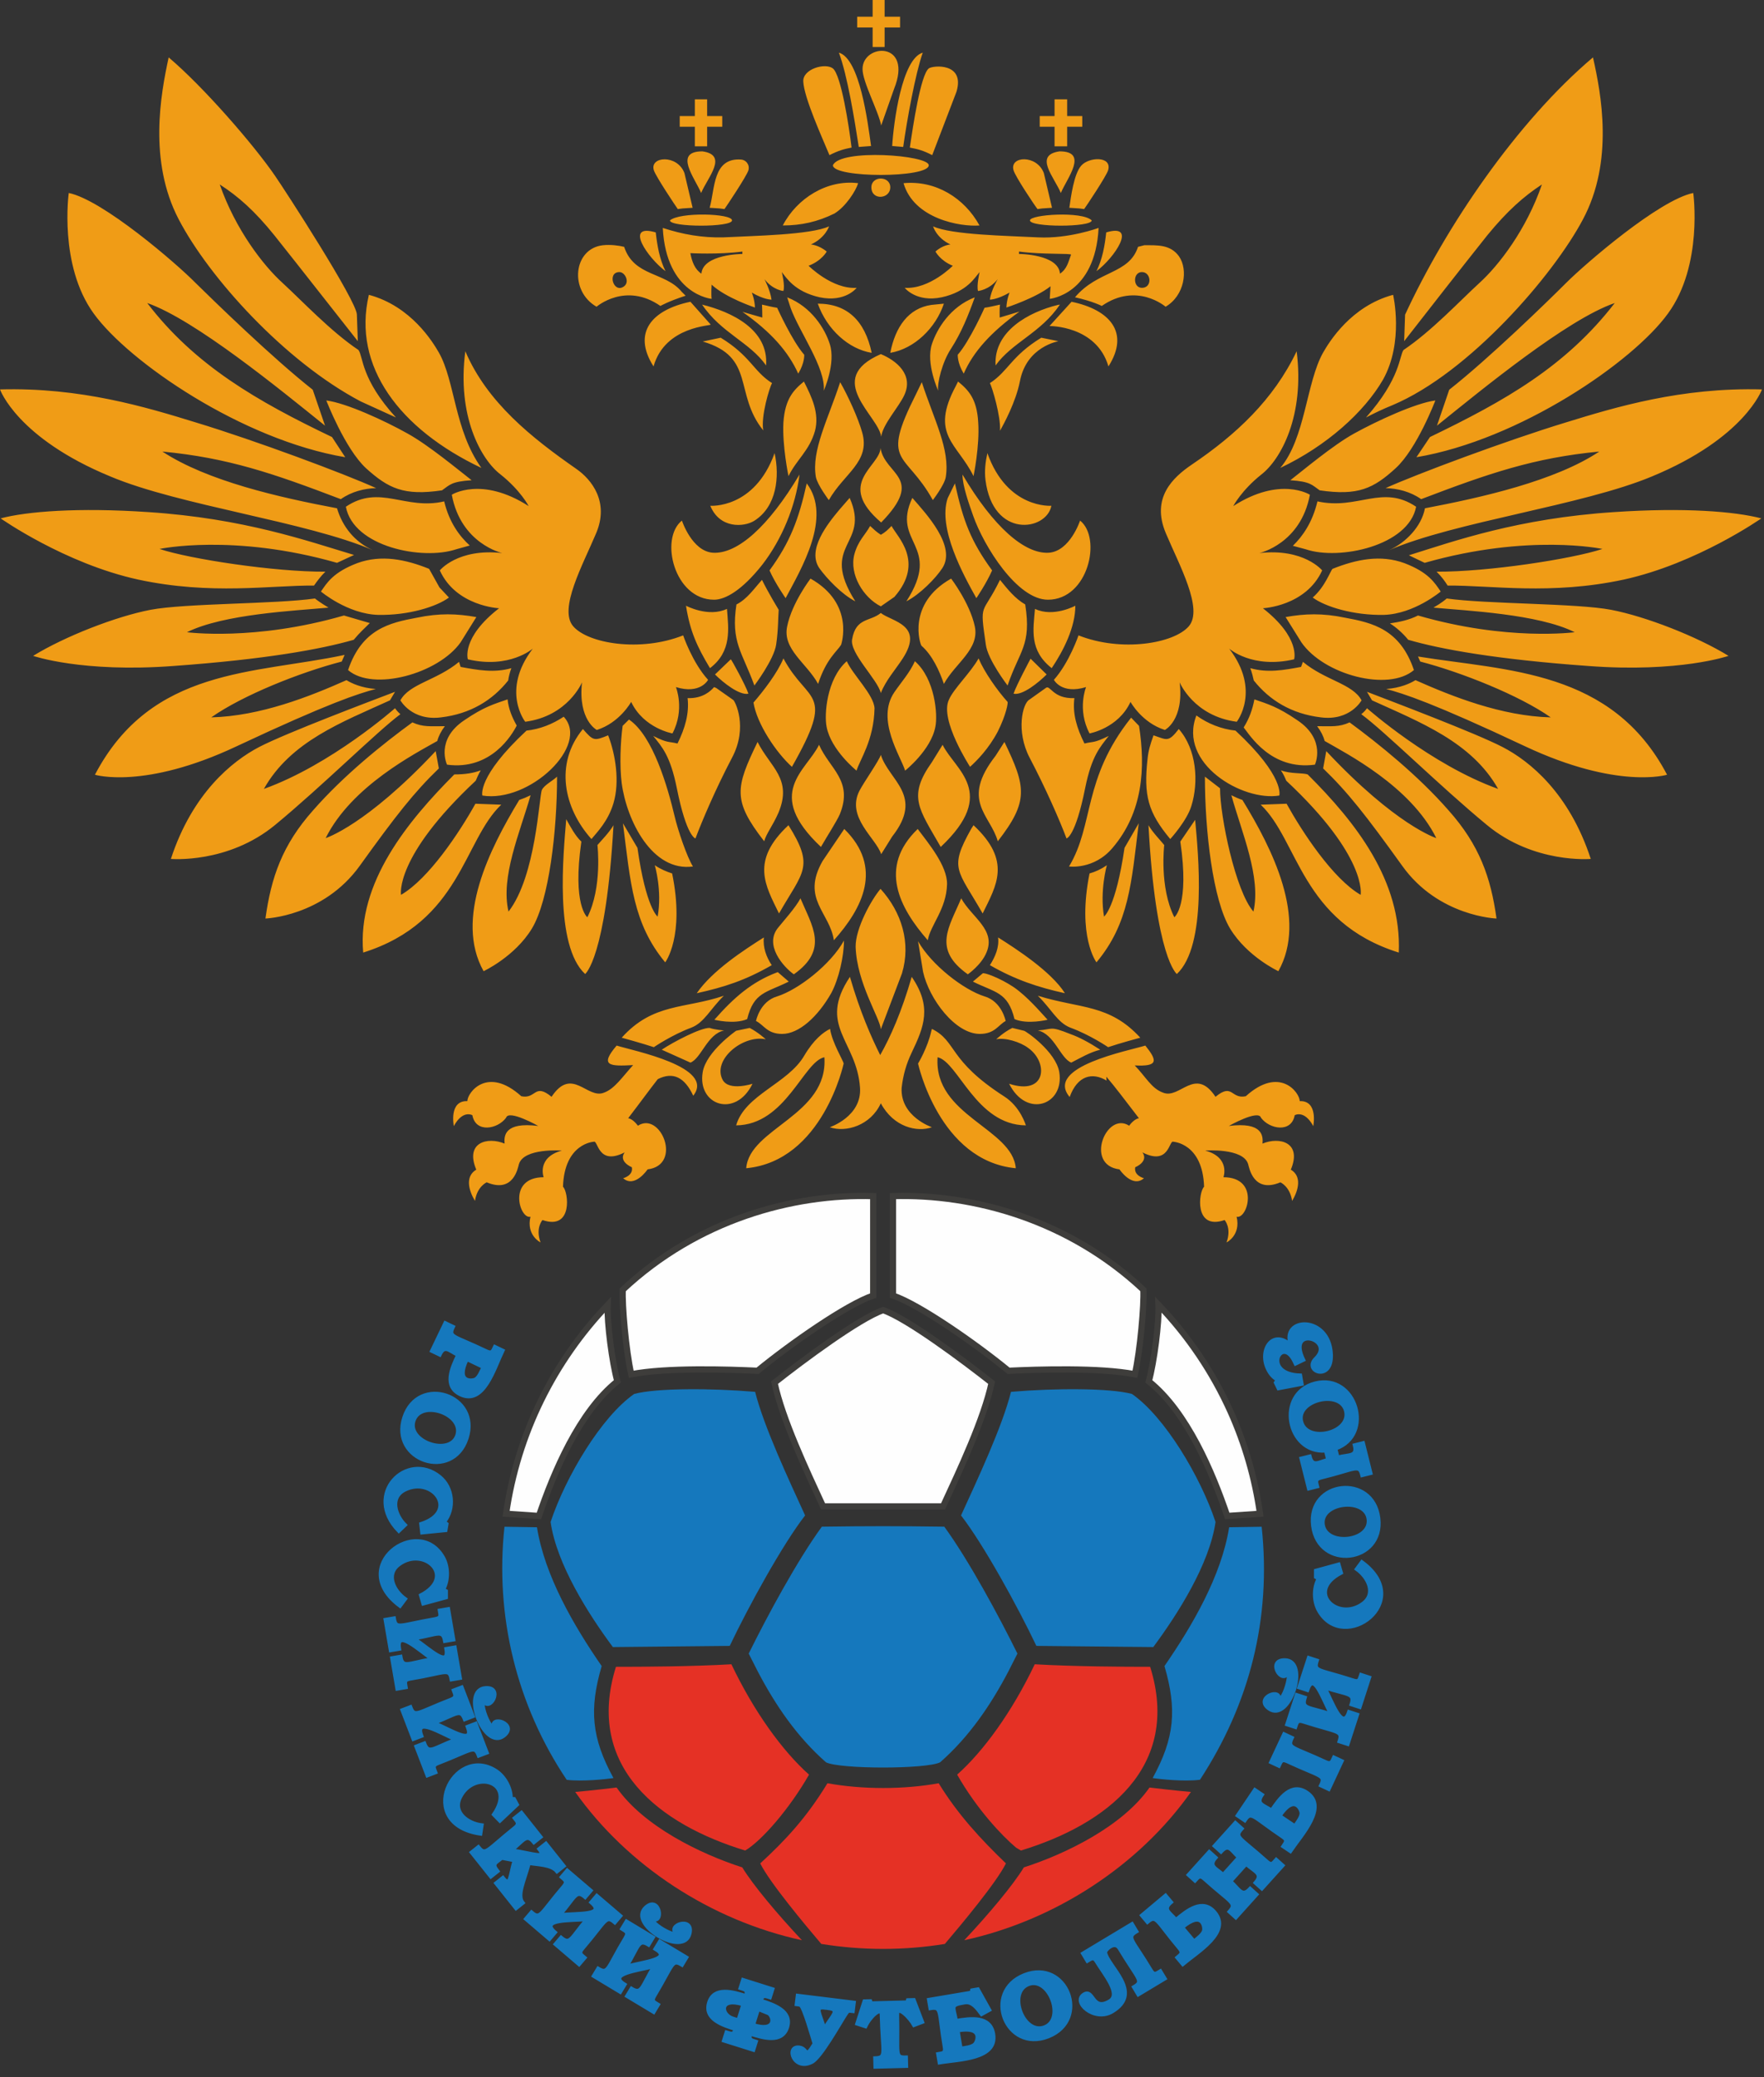 <?xml version="1.0" encoding="UTF-8"?> <svg xmlns="http://www.w3.org/2000/svg" width="141" height="166" viewBox="0 0 141 166" fill="none"><rect x="0" y="0" width="141" height="166" fill="#333333" stroke="none"/><path fill-rule="evenodd" clip-rule="evenodd" d="M64.353 121.108C62.556 123.421 59.837 128.365 58.329 131.533L48.987 131.626C47.003 128.957 44.49 124.981 44.01 121.63C45.22 117.999 48.071 113.22 50.694 111.398C52.452 110.922 56.858 110.933 60.358 111.23C61.062 114.029 63.068 118.291 64.353 121.108ZM70.59 121.966C72.117 121.967 73.6 121.98 75.479 122.005C77.452 124.717 79.829 129.124 81.325 132.149L80.604 133.569C79.183 136.28 77.458 138.807 75.144 140.838C74.02 141.393 67.147 141.392 66.026 140.838C63.712 138.807 61.985 136.28 60.566 133.569L59.845 132.149C61.34 129.123 63.718 124.717 65.693 122.005C67.571 121.98 69.069 121.967 70.59 121.966ZM40.324 122.011L42.921 122.052C43.541 125.945 45.882 129.944 48.093 133.145C47.083 136.604 47.28 138.894 49.037 142.097C48.495 142.178 46.552 142.393 45.298 142.237C41.285 136.258 39.552 129.129 40.324 122.011ZM95.917 142.23C94.666 142.399 92.686 142.179 92.133 142.097C93.891 138.894 94.088 136.604 93.078 133.145C95.289 129.943 97.632 125.945 98.248 122.052L100.848 122.011C101.636 129.374 99.87 136.182 95.917 142.23ZM76.817 121.108C78.103 118.291 80.109 114.03 80.811 111.23C84.316 110.933 88.719 110.922 90.476 111.398C93.1 113.22 95.951 118 97.161 121.63C96.681 124.981 94.166 128.957 92.183 131.626L82.84 131.533C81.333 128.368 78.612 123.418 76.817 121.108Z" fill="#1578BD"></path><path fill-rule="evenodd" clip-rule="evenodd" d="M70.591 104.7C72.514 105.364 76.971 108.69 79.265 110.496C78.644 113.404 76.736 117.453 75.379 120.388L65.79 120.388C64.436 117.453 62.528 113.404 61.909 110.496C64.199 108.689 68.67 105.365 70.591 104.7ZM98.367 112.826C99.51 115.377 100.313 118.112 100.716 120.972L98.097 121.15C96.912 117.663 94.881 112.829 91.827 110.39C92.249 108.842 92.658 105.71 92.6 104.271C94.974 106.752 96.93 109.63 98.367 112.826ZM91.393 103.074C91.462 104.22 91.138 107.978 90.713 109.826C87.927 109.277 82.889 109.438 80.615 109.548C78.017 107.411 73.471 104.235 71.375 103.537L71.375 95.589C77.829 95.39 85.433 97.495 91.393 103.074ZM49.779 103.074C49.71 104.22 50.033 107.978 50.457 109.826C53.243 109.277 58.283 109.438 60.555 109.548C63.156 107.411 67.699 104.235 69.797 103.537L69.798 95.589C63.337 95.39 55.744 97.495 49.779 103.074ZM48.572 104.285C48.518 105.731 48.924 108.849 49.347 110.39C46.291 112.829 44.259 117.664 43.075 121.151L40.453 120.973C41.371 114.544 44.297 108.763 48.572 104.285Z" fill="#FEFEFE" stroke="#3E3D3B" stroke-width="0.497"></path><path fill-rule="evenodd" clip-rule="evenodd" d="M101.585 140.832L102.638 138.576L103.278 138.875C102.872 139.732 103.26 139.553 105.968 140.809C106.397 141.008 106.454 140.804 106.622 140.437L107.263 140.735L106.212 142.989L105.571 142.69C105.981 141.84 105.606 142.032 102.897 140.77C102.459 140.565 102.405 140.743 102.227 141.131L101.585 140.832ZM105.173 126.033V125.514L107.005 125.013L107.203 125.694C104.324 127.194 106.937 129.614 108.928 128.159C110.035 127.35 109.332 126.023 108.435 125.393L108.856 124.826C113.168 127.981 107.422 132.196 105.421 128.735C104.988 127.986 104.974 126.897 105.392 126.156L105.173 126.033ZM105.745 121.812C105.971 123.605 109.602 123.208 109.38 121.404C109.162 119.636 105.54 120.05 105.745 121.812ZM104.941 121.925C104.498 118.312 109.741 117.702 110.188 121.318C110.633 124.926 105.391 125.553 104.941 121.925ZM104.021 113.607C104.457 115.363 108.013 114.522 107.575 112.758C107.145 111.028 103.588 111.889 104.021 113.607ZM106.751 115.773L106.923 116.46C107.866 116.225 108.512 116.417 108.273 115.488L108.959 115.316L109.562 117.733L108.878 117.904C108.643 116.964 108.373 117.413 105.622 118.086C105.132 118.206 105.187 118.365 105.297 118.797L104.612 118.968L104.007 116.551L104.693 116.379C104.913 117.263 105.391 116.843 106.149 116.653L105.97 115.938C102.872 116.197 101.949 111.339 105.137 110.542C108.418 109.722 109.864 114.705 106.751 115.773ZM95.44 155.138L94.509 154.03C96.138 152.657 96.287 154.029 96.232 154.272C96.159 154.596 95.71 154.912 95.44 155.138ZM94.541 156.981C95.759 155.959 98.43 154.403 97.103 152.823C96.138 151.674 94.891 152.668 93.995 153.417C93.488 152.812 92.921 152.598 93.62 152.013L93.166 151.473L91.261 153.071L91.715 153.613C92.445 152.993 92.394 153.477 94.263 155.7C94.575 156.071 94.408 156.17 94.088 156.441L94.541 156.981ZM103.498 145.928L102.296 145.12C103.494 143.345 104.007 144.639 104.021 144.878C104.04 145.21 103.695 145.636 103.498 145.928ZM103.143 147.948C104.033 146.627 106.169 144.399 104.456 143.244C103.216 142.407 102.288 143.703 101.636 144.672C100.979 144.229 100.378 144.184 100.887 143.427L100.303 143.031L98.912 145.094L99.498 145.49C100.019 144.697 100.102 145.159 102.522 146.792C102.923 147.063 102.791 147.205 102.556 147.554L103.143 147.948ZM60.212 161.82C61.969 162.376 61.891 161.268 61.455 160.914L60.606 160.568L60.212 161.82ZM60.823 159.881C61.846 160.201 63.339 160.707 62.933 162.008C62.515 163.345 60.969 162.849 59.985 162.542C59.838 163.008 60.039 163.03 60.436 163.155L60.224 163.829L57.85 163.082L58.063 162.408C58.475 162.536 58.643 162.62 58.78 162.162C57.79 161.849 56.251 161.37 56.668 160.032C57.075 158.731 58.605 159.181 59.62 159.501C59.765 159.044 59.577 159.015 59.174 158.886L59.386 158.214L61.757 158.962L61.545 159.634C61.143 159.507 60.961 159.423 60.823 159.881ZM59.008 161.441L59.403 160.189C57.453 159.585 57.627 161.003 58.568 161.301L59.008 161.441ZM102.871 137.812L103.641 135.442L104.312 135.66C104.017 136.574 104.544 136.385 106.379 136.983C105.648 135.602 105 133.573 104.503 135.074L103.834 134.854L104.606 132.479L105.275 132.697C104.976 133.611 105.37 133.371 108.151 134.276C108.626 134.431 108.644 134.268 108.788 133.837L109.457 134.055L108.688 136.432L108.016 136.213C108.315 135.295 107.759 135.476 105.89 134.869C106.516 136.053 107.31 138.372 107.823 136.801L108.495 137.019L107.727 139.388L107.053 139.171C107.348 138.279 106.957 138.489 104.198 137.601C103.715 137.445 103.683 137.605 103.542 138.031L102.871 137.812ZM102.997 134.07C103.009 133.942 102.997 133.802 102.96 133.649C102.515 134.749 101.19 132.653 102.694 132.664C104.718 132.677 103.082 137.725 101.431 136.554C100.207 135.685 102.508 134.756 102.225 135.914C102.641 135.559 102.939 134.605 102.997 134.07ZM94.991 149.833L96.659 147.983L97.182 148.453C96.575 149.132 97.188 149.292 97.77 149.814L99.015 148.434C98.396 147.877 98.23 147.298 97.597 147.993L97.072 147.522L98.744 145.665L99.269 146.137C98.636 146.842 99.032 146.763 101.252 148.751C101.621 149.081 101.709 148.949 102.01 148.608L102.537 149.08L100.864 150.936L100.34 150.466C100.978 149.74 100.31 149.602 99.606 148.967L98.362 150.348C99.075 150.99 99.277 151.641 99.927 150.925L100.45 151.396L98.783 153.249L98.259 152.776C98.895 152.067 98.424 152.101 96.289 150.18C95.912 149.841 95.817 149.973 95.517 150.306L94.991 149.833ZM86.55 156.114L90.487 153.748L90.851 154.354C90.019 154.851 90.494 154.941 92.001 157.46C92.245 157.868 92.406 157.727 92.751 157.517L93.116 158.122L90.983 159.404L90.62 158.798C91.444 158.31 91.006 158.261 89.477 155.712C89.09 155.067 88.323 155.855 88.35 156.023C88.535 157.154 91.432 159.236 88.904 160.757C87.466 161.621 85.657 159.966 86.654 159.372C87.43 158.91 87.294 160.765 88.699 159.918C89.629 159.357 88.258 157.772 87.628 156.729C87.411 156.37 87.217 156.536 86.913 156.719L86.55 156.114ZM82.197 158.581C80.515 159.241 81.813 162.66 83.504 161.995C85.163 161.342 83.848 157.93 82.197 158.581ZM81.887 157.83C85.271 156.494 87.18 161.417 83.788 162.754C80.403 164.089 78.494 159.168 81.887 157.83ZM76.799 163.703L76.558 162.275C78.62 161.921 78.118 163.146 77.92 163.358C77.695 163.6 77.146 163.645 76.799 163.703ZM74.24 159.806L74.357 160.503C75.302 160.348 75.01 160.702 75.499 163.594C75.58 164.07 75.387 164.073 74.973 164.142L75.091 164.839C76.67 164.572 79.744 164.583 79.404 162.548C79.158 161.07 77.575 161.294 76.424 161.489C76.228 160.33 75.901 160.244 77.111 160.038C77.703 159.937 78.103 160.492 78.459 160.974L79.092 160.626L78.168 158.967L77.689 159.049L77.655 159.229L74.24 159.806ZM69.087 159.926L69.57 159.914L69.626 160.083L72.504 160.007L72.561 159.834L73.048 159.821L73.727 161.593L73.054 161.849C72.736 161.262 71.708 160.201 71.727 160.998C71.802 164.223 71.491 164.434 72.429 164.409L72.447 165.115L69.961 165.179L69.942 164.475C70.906 164.437 70.539 164.137 70.461 160.991C70.446 160.35 69.557 161.152 69.181 161.95L68.505 161.73L69.087 159.926ZM63.752 159.477L66.017 159.755L65.931 160.457C65.08 160.347 65.553 160.9 65.893 162.121C66.542 161.022 67.163 160.61 66.219 160.492L66.304 159.791L68.262 160.032L68.176 160.733C67.815 160.692 67.795 160.67 67.606 160.961C67.106 161.726 65.614 164.423 64.897 164.793C63.438 165.548 62.773 163.476 63.885 163.615C64.618 163.707 64.292 164.628 65.099 163.322C64.961 162.908 64.252 160.356 63.973 160.235C63.932 160.217 63.83 160.2 63.666 160.179L63.752 159.477ZM101.337 109.408C101.549 109.844 101.765 110.05 102.107 110.29L101.964 110.494L102.191 110.962L104.058 110.608L103.937 109.909C100.828 109.827 102.425 106.676 103.451 108.777L103.553 108.989L104.19 108.681C102.831 105.893 106.754 107.023 105.167 108.566C104.116 109.587 106.502 110.498 106.397 108.224C106.252 105.06 102.331 105.226 103.168 107.495C101.727 106.159 100.599 107.904 101.337 109.408ZM38.628 109.256L37.323 108.63C36.399 110.55 37.764 110.353 37.987 110.239C38.282 110.088 38.476 109.575 38.628 109.256ZM40.189 107.928C39.49 109.386 38.66 112.332 36.798 111.442C35.448 110.797 36.097 109.338 36.603 108.287C35.895 107.946 35.54 107.446 35.151 108.272L34.513 107.966L35.589 105.724L36.224 106.028C35.816 106.888 36.226 106.705 38.881 107.979C39.316 108.188 39.373 107.999 39.554 107.623L40.189 107.928ZM36.535 114.71C37.095 112.992 33.633 111.811 33.071 113.54C32.521 115.233 35.973 116.393 36.535 114.71ZM37.309 114.949C36.182 118.41 31.17 116.737 32.302 113.275C33.435 109.814 38.446 111.48 37.309 114.949ZM50.074 153.54L52.207 154.824L51.844 155.429C51.021 154.936 51.082 155.496 50.091 157.146C51.538 156.762 53.747 156.561 52.373 155.749L52.739 155.143L54.88 156.43L54.516 157.035C53.7 156.544 53.846 156.946 52.329 159.482C52.074 159.908 52.224 159.964 52.614 160.199L52.251 160.805L50.109 159.518L50.473 158.912C51.299 159.413 51.252 158.822 52.26 157.146C50.978 157.486 48.525 157.741 49.943 158.594L49.578 159.199L47.444 157.914L47.807 157.31C48.635 157.811 48.513 157.304 49.979 154.882C50.242 154.448 50.09 154.379 49.709 154.145L50.074 153.54ZM53.691 154.505C53.811 154.545 53.951 154.566 54.109 154.566C53.164 153.876 55.48 153.074 55.129 154.527C54.652 156.502 50.108 153.755 51.622 152.419C52.755 151.42 53.124 153.898 52.068 153.339C52.316 153.823 53.185 154.333 53.691 154.505ZM45.337 149.47L47.232 151.087L46.774 151.625C46.044 151.002 46.014 151.564 44.762 153.029C46.264 152.888 48.457 153.059 47.243 152.027L47.702 151.489L49.603 153.112L49.144 153.649C48.41 153.02 48.48 153.487 46.583 155.702C46.263 156.075 46.398 156.164 46.746 156.455L46.287 156.993L44.389 155.371L44.847 154.833C45.583 155.457 45.617 154.889 46.9 153.385C45.604 153.507 43.11 153.358 44.376 154.431L43.918 154.969L42.024 153.35L42.483 152.812C43.197 153.442 43.173 152.943 45.026 150.776C45.354 150.392 45.219 150.297 44.879 150.006L45.337 149.47ZM41.68 144.857L43.228 146.805L42.675 147.243C42.075 146.491 41.852 147.104 40.903 147.859C42.627 148.123 43.75 148.59 43.086 147.76L43.638 147.32L45.076 149.126L44.523 149.565C44.068 149 42.955 149.022 42.284 148.897C41.892 150.36 41.309 151.457 41.8 152.073L41.246 152.513L39.643 150.497L40.197 150.056C40.805 150.834 40.729 149.99 41.117 148.681L40.115 148.486C39.58 148.913 39.308 148.94 39.786 149.543L39.234 149.981L37.685 148.034L38.238 147.595C38.819 148.322 38.832 147.922 41.15 146.06C41.515 145.766 41.385 145.621 41.126 145.297L41.68 144.857ZM41.094 143.759L41.339 144.219L39.956 145.521L39.461 145.013C41.306 142.342 37.857 141.424 36.78 143.647C36.184 144.875 37.427 145.726 38.514 145.857L38.409 146.555C33.118 145.787 36.218 139.376 39.609 141.492C40.342 141.95 40.863 142.906 40.845 143.757L41.094 143.759ZM36.912 134.834L37.806 137.16L37.146 137.413C36.804 136.516 36.51 136.995 34.708 137.686C36.114 138.287 37.935 139.471 37.368 137.989L38.027 137.737L38.923 140.07L38.262 140.321C37.924 139.43 37.781 139.846 35.034 140.904C34.571 141.082 34.655 141.221 34.818 141.645L34.159 141.898L33.262 139.566L33.922 139.313C34.267 140.214 34.58 139.725 36.418 139.019C35.213 138.505 33.103 137.188 33.7 138.734L33.041 138.988L32.148 136.662L32.808 136.409C33.141 137.286 33.315 136.879 36.016 135.833C36.488 135.65 36.413 135.504 36.253 135.086L36.912 134.834ZM39.166 137.808C39.236 137.915 39.333 138.017 39.458 138.113C39.101 136.966 41.46 137.777 40.286 138.711C38.701 139.971 36.802 135.02 38.819 134.891C40.308 134.796 39.127 136.966 38.605 135.89C38.509 136.425 38.868 137.362 39.166 137.808ZM35.834 128.579L36.253 131.036L35.557 131.153C35.392 130.204 34.999 130.621 33.111 130.944C34.368 131.804 35.929 133.328 35.661 131.763L36.356 131.644L36.778 134.107L36.082 134.226C35.913 133.258 35.662 133.691 32.801 134.163C32.312 134.244 32.367 134.403 32.444 134.848L31.749 134.967L31.328 132.503L32.022 132.384C32.185 133.336 32.587 132.92 34.528 132.587C33.458 131.853 31.632 130.138 31.919 131.777L31.222 131.894L30.802 129.437L31.499 129.319C31.653 130.236 31.874 129.888 34.757 129.384C35.255 129.297 35.214 129.14 35.137 128.698L35.834 128.579ZM35.66 127.148V127.666L33.826 128.164L33.631 127.484C36.514 125.983 33.892 123.563 31.908 125.015C30.803 125.824 31.501 127.149 32.396 127.783L31.974 128.348C27.669 125.172 33.429 120.987 35.416 124.448C35.847 125.198 35.857 126.284 35.441 127.027L35.66 127.148ZM35.709 121.783L35.622 122.296L33.732 122.484L33.651 121.781C36.737 120.783 34.569 117.959 32.36 119.062C31.137 119.672 31.605 121.102 32.385 121.871L31.877 122.359C28.988 119.398 32.528 115.904 35.142 118.014C36.212 118.878 36.367 120.563 35.513 121.628L35.709 121.783Z" fill="#1578BD" stroke="#1578BD" stroke-width="0.288"></path><path fill-rule="evenodd" clip-rule="evenodd" d="M59.566 147.886C60.878 147.111 63.101 144.56 64.668 141.822C62.566 139.955 60.273 136.806 58.462 133.001C55.313 133.186 51.328 133.204 49.234 133.204C46.724 141.243 52.761 145.816 59.566 147.886ZM49.287 142.852C49.287 142.852 47.181 143.106 45.977 143.205C50.159 149.113 56.838 153.476 64.099 155.055C62.116 152.945 60.178 150.629 59.331 149.234C55.995 148.161 51.456 145.959 49.287 142.852ZM81.215 147.655L81.605 147.886C88.413 145.815 94.445 141.246 91.934 133.204C89.843 133.204 85.857 133.186 82.709 133.001C80.9 136.805 78.605 139.956 76.507 141.822C78.096 144.604 80.083 146.699 81.215 147.655ZM91.882 142.852C89.716 145.959 85.174 148.161 81.838 149.234C80.993 150.629 79.053 152.946 77.073 155.055C84.308 153.481 91.038 149.103 95.194 143.205C93.991 143.106 91.882 142.852 91.882 142.852ZM75.031 142.51C72.23 143.018 68.942 143.017 66.14 142.51C64.449 145.291 62.733 147.11 60.767 148.916C61.52 150.439 64.342 153.815 65.647 155.35C67.256 155.612 68.906 155.748 70.591 155.748C72.27 155.748 73.915 155.612 75.523 155.352C76.826 153.819 79.653 150.439 80.406 148.916C78.421 147.007 76.566 145.016 75.031 142.51Z" fill="#E53125"></path><path fill-rule="evenodd" clip-rule="evenodd" d="M52.576 86.242C51.941 87.05 51.16 88.128 50.21 89.365C50.21 89.365 50.565 89.388 50.99 89.962C52.813 88.781 54.58 93.106 51.763 93.452C51.763 93.452 50.744 94.978 49.809 94.16C49.809 94.16 50.637 93.953 50.505 93.281C50.505 93.281 49.408 92.839 49.927 92.096C47.772 93.195 47.813 91.072 47.456 91.245C47.456 91.245 45.113 91.359 45.001 94.841C45.431 95.219 45.832 98.353 43.362 97.501C43.362 97.5 42.784 98.126 43.206 99.29C43.206 99.29 42.05 98.727 42.401 97.236C41.532 97.463 40.521 94.088 43.454 94.079C43.454 94.079 42.878 92.499 44.911 91.948C44.911 91.948 41.864 91.721 41.478 93.037C41.397 93.306 41.06 95.393 38.905 94.487C38.905 94.486 38.135 94.812 37.966 95.971C37.463 95.14 37.158 94.016 38.069 93.473C37.147 91.282 38.98 90.828 40.333 91.391C40.28 90.781 40.31 89.64 43.023 89.982C43.023 89.982 40.655 88.641 40.451 89.327C39.775 90.245 38.019 90.562 37.758 89.124C37.758 89.124 36.995 88.665 36.275 89.993C36.275 89.993 35.861 87.944 37.356 87.997C37.362 87.309 38.958 85.161 41.668 87.606C42.867 87.857 42.702 86.515 44.087 87.651C45.725 85.187 46.939 87.876 48.281 87.319C49.129 87.016 49.75 86.055 50.607 85.118C48.732 85.222 47.897 85.188 49.29 83.558C50.606 83.973 57.222 85.263 55.412 87.566C54.729 86.095 53.802 85.623 52.576 86.242ZM74.49 82.225C76.509 83.228 75.745 84.711 80.258 87.616C81.572 88.448 81.998 89.935 81.998 89.935C78.022 89.901 76.593 84.861 74.943 84.491C74.615 89.158 80.942 90.17 81.193 93.361C75.07 92.78 73.382 84.996 73.382 84.996C73.382 84.996 74.153 83.718 74.44 82.4L74.49 82.225ZM80.916 82.148L81.847 82.374C81.972 82.374 84.392 84.037 84.669 85.675C85.099 88.301 82.062 89.406 80.661 86.609C83.636 87.586 83.822 84.924 82.201 83.76C81.544 83.257 80.335 82.904 79.629 83.055C79.629 83.055 80.207 82.501 80.916 82.148ZM87.945 83.888C87.111 84.097 86.386 84.532 85.628 84.92C84.765 84.583 84.272 82.628 82.956 82.35C84.202 82.26 83.848 81.954 85.6 82.654C86.231 82.878 87.013 83.284 87.945 83.888ZM85.5 87.669C83.468 85.248 90.223 83.974 91.548 83.558C92.529 84.779 92.588 85.242 90.701 85.145C91.605 86.081 92.041 86.989 92.964 87.319C94.309 87.876 95.522 85.188 97.158 87.651C98.544 86.515 98.381 87.857 99.578 87.606C102.287 85.161 103.883 87.309 103.891 87.997C105.386 87.944 104.972 89.993 104.972 89.993C104.251 88.664 103.488 89.124 103.488 89.124C103.227 90.562 101.472 90.245 100.794 89.327C100.591 88.641 98.224 89.982 98.224 89.982C100.936 89.64 100.967 90.781 100.914 91.391C102.266 90.828 104.098 91.282 103.178 93.473C104.087 94.016 103.784 95.14 103.281 95.971C103.112 94.812 102.342 94.487 102.342 94.487C100.185 95.393 99.847 93.306 99.768 93.037C99.383 91.721 96.334 91.948 96.334 91.948C98.367 92.499 97.793 94.079 97.793 94.079C100.723 94.088 99.715 97.463 98.846 97.236C99.196 98.727 98.039 99.29 98.039 99.29C98.462 98.126 97.884 97.501 97.884 97.501C95.415 98.353 95.817 95.219 96.245 94.841C96.133 91.359 93.789 91.245 93.789 91.245C93.434 91.072 93.474 93.196 91.319 92.096C91.838 92.839 90.74 93.281 90.74 93.281C90.61 93.953 91.438 94.16 91.438 94.16C90.501 94.978 89.482 93.452 89.482 93.452C86.666 93.106 88.434 88.781 90.254 89.962C90.683 89.388 91.037 89.365 91.037 89.365C89.863 87.838 89.076 86.787 88.432 86.046C88.44 86.148 88.449 86.254 88.449 86.356C87.323 85.673 86.124 85.942 85.5 87.669ZM82.956 79.576C86.361 80.629 88.667 80.229 91.145 82.929C91.145 82.928 89.457 83.383 88.574 83.686C88.574 83.686 87.137 82.703 85.55 82.124C84.519 81.721 84.039 80.635 82.956 79.576ZM79.126 77.133C79.544 76.467 79.878 75.719 79.78 74.915C81.244 75.843 84.021 77.637 85.122 79.375C82.974 78.901 81.161 78.301 79.126 77.133ZM77.766 78.445L78.546 77.79C78.646 77.687 79.957 78.166 81.04 78.897C82.1 79.628 83.156 80.863 83.735 81.494C83.735 81.494 82.123 81.896 81.091 81.442C80.551 79.251 79.538 79.333 77.766 78.445ZM73.382 75.219C74.457 77.119 77.025 79.103 78.696 79.628C80.083 80.031 80.385 81.594 80.385 81.594C79.805 81.895 79.528 82.627 78.318 82.627C76.36 82.627 74.268 79.849 73.782 77.662L73.382 75.219ZM76.832 71.792C77.671 73.313 79.63 74.297 78.848 76.126C78.446 77.108 77.361 77.864 77.361 77.864C74.515 75.848 75.864 74.105 76.832 71.792ZM66.35 82.225C66.512 83.322 67.394 84.732 67.435 84.996C67.435 84.996 65.77 92.78 59.646 93.361C59.9 90.144 66.219 89.142 65.895 84.491C64.229 84.827 62.798 89.9 58.841 89.935C59.545 87.486 62.979 86.605 64.284 84.365C65.04 83.08 65.822 82.475 66.35 82.225ZM59.924 82.148C60.605 82.5 61.209 83.055 61.209 83.055C59.359 82.674 56.879 84.728 57.782 86.332C58.311 87.213 60.151 86.609 60.151 86.609C58.79 89.394 55.714 88.323 56.17 85.675C56.447 84.037 58.841 82.374 58.841 82.374L59.924 82.148ZM52.893 83.888C53.829 83.264 56.017 82.119 56.724 82.148C57.152 82.299 57.882 82.35 57.882 82.35C56.536 82.626 56.057 84.58 55.188 84.92L52.893 83.888ZM57.858 79.576C56.775 80.635 56.295 81.721 55.262 82.124C53.702 82.703 52.263 83.686 52.263 83.686C51.357 83.383 49.694 82.929 49.694 82.929C52.192 80.14 54.749 80.635 57.858 79.576ZM61.688 77.133C59.572 78.347 57.916 78.883 55.692 79.375C56.936 77.562 59.47 75.922 61.058 74.915C60.966 75.696 61.255 76.492 61.688 77.133ZM63.047 78.445C61.234 79.35 60.255 79.276 59.723 81.442C58.689 81.895 57.102 81.494 57.102 81.494C58.656 79.726 60.09 78.461 62.167 77.687L63.047 78.445ZM67.46 75.167C67.46 76.434 67.044 78.233 66.451 79.351C65.367 81.266 63.854 82.627 62.52 82.627C61.309 82.627 61.056 81.896 60.428 81.594C60.428 81.594 60.73 80.031 62.117 79.628C63.805 79.098 66.4 77.084 67.46 75.167ZM63.983 71.792C64.915 74.022 66.267 75.872 63.452 77.864C62.624 77.274 61.039 75.506 62.217 74.111C62.62 73.606 63.603 72.523 63.983 71.792ZM72.07 86.934C71.944 89.229 74.49 90.085 74.49 90.085C73.293 90.507 71.422 90.07 70.405 88.17C69.594 89.944 67.618 90.529 66.325 90.085C66.325 90.084 68.894 89.229 68.743 86.934C68.495 83.168 65.322 81.987 67.937 78.066C68.743 80.863 69.651 82.904 70.356 84.316C71.161 82.904 72.07 80.863 72.875 78.066C74.515 80.461 73.862 82.05 72.875 84.115C72.435 85.034 72.186 85.923 72.07 86.934ZM77.816 65.947C80.885 68.814 79.646 70.747 78.546 73.001C76.527 69.47 75.827 69.447 77.639 66.223L77.816 65.947ZM73.355 66.248C74.199 67.376 75.719 69.184 75.7 70.658C75.648 72.674 74.362 73.934 74.16 75.143C71.91 72.574 70.17 69.313 73.355 66.248ZM70.406 82.248C70.331 81.34 68.491 78.571 68.392 75.671C68.367 74.211 69.651 71.893 70.383 71.035C72.08 72.907 72.829 75.368 72.096 77.788L70.406 82.248ZM80.285 59.294C82.012 62.881 82.25 64.025 79.755 67.231C79.157 65.1 76.759 64.014 79.578 60.401L80.285 59.294ZM75.345 59.521C76.32 61.529 79.811 63.336 75.194 67.684C73.444 64.62 72.529 63.669 74.49 60.906L75.345 59.521ZM70.434 68.264C70.034 66.99 67.615 65.321 68.695 63.199C69.046 62.518 70.255 60.806 70.408 60.326C71.049 62.377 73.891 63.574 71.314 66.852L70.434 68.264ZM78.22 52.617C78.684 53.721 79.731 55.199 80.538 56.093C80.587 56.144 80.435 57.101 79.755 58.462C79.024 59.849 78.066 60.806 77.537 61.283C77.548 61.283 75.08 57.52 75.85 55.916C76.228 55.035 77.59 53.751 78.22 52.617ZM83.66 53.901C83.024 54.537 81.733 55.594 81.015 55.438C81.216 54.808 82.376 52.64 82.376 52.64L83.66 53.901ZM84.065 53.396C82.263 51.981 82.586 50.331 82.728 48.659C84.189 49.365 85.954 48.407 85.954 48.407C85.954 50.126 85.004 51.999 84.065 53.396ZM79.932 46.34C80.522 47.065 81.128 47.836 81.948 48.306C82.46 51.595 81.496 51.961 80.538 54.783C80.538 54.783 78.947 52.716 78.798 51.507C78.288 47.99 78.501 49.274 79.932 46.34ZM75.447 54.655C75.087 53.596 74.516 52.356 73.657 51.607C73.557 51.531 72.448 48.255 76.026 46.24C76.026 46.24 77.512 48.182 77.915 50.045C78.318 51.884 76.355 52.993 75.447 54.655ZM73.129 52.842C74.739 54.253 74.968 57.125 74.765 58.085C74.413 59.949 72.347 61.586 72.347 61.586C72.023 60.479 69.985 57.508 71.492 55.312C72.058 54.487 72.717 53.765 73.129 52.842ZM70.406 55.386C70.153 54.303 67.887 52.188 68.114 51.08C68.415 49.34 69.55 49.693 70.405 48.987C71.269 49.677 73.923 49.919 72.146 52.64C71.557 53.542 70.799 54.377 70.406 55.386ZM70.406 48.457C69.011 47.76 67.871 45.908 68.29 44.301C68.592 43.191 69.174 42.737 69.55 42.032C69.853 42.31 70.055 42.512 70.405 42.737C70.811 42.512 70.986 42.31 71.264 42.032C71.69 42.888 73.951 44.883 71.492 47.702L70.406 48.457ZM78.924 36.212C80.511 40.697 84.039 40.418 84.039 40.42C83.653 42.437 79.362 43.08 78.771 38.353C78.681 37.633 78.767 36.915 78.924 36.212ZM76.933 37.924C79.401 42.107 81.896 44.275 83.812 44.173C85.525 44.073 86.332 41.603 86.332 41.603C88.089 42.999 86.99 47.927 83.762 47.927C81.306 47.927 78.644 43.657 77.79 41.225C77.479 40.339 76.933 38.845 76.933 37.924ZM76.329 38.631C76.992 41.631 77.59 43.234 79.301 45.585C78.848 46.619 78.042 47.803 78.042 47.803C77.008 45.955 74.948 42.216 75.749 39.815L76.329 38.631ZM72.925 39.789C74.037 41.064 76.468 43.66 75.319 45.408C74.791 46.216 73.531 47.502 72.448 48.056C75.367 43.517 71.21 43.435 72.925 39.789ZM70.434 41.755C66.766 38.624 70.319 37.293 70.383 35.808C70.729 37.98 73.975 38.126 70.434 41.755ZM73.681 30.542C74.671 33.586 75.951 35.908 75.597 38.127C75.495 38.756 74.563 39.966 74.563 39.966C72.37 36.001 70.346 37.198 73.205 31.525L73.681 30.542ZM70.434 34.901C70.246 33.239 65.803 30.296 70.408 28.299C71.639 28.809 73.057 29.937 72.272 31.6C71.813 32.572 70.569 33.897 70.434 34.901ZM76.579 30.491C77.412 31.172 78.091 31.877 78.191 33.767C78.318 35.633 77.815 38.051 77.815 38.051C76.528 35.428 74.299 34.76 76.403 30.843L76.579 30.491ZM83.233 26.988L84.594 27.265C84.635 27.278 82.048 27.659 81.519 30.491C81.193 32.129 80.234 33.895 79.932 34.422C80.007 33.264 79.301 30.945 79.126 30.617C80.602 29.658 80.831 28.458 83.233 26.988ZM75.447 24.267C74.796 26.218 73.08 27.878 71.161 28.198C71.564 26.123 72.619 24.631 74.44 24.368L75.447 24.267ZM77.915 23.763C77.394 25.215 76.841 26.593 75.999 27.896C75.32 28.929 74.892 30.641 74.992 31.223C74.992 31.223 73.985 29.03 74.49 27.493C74.892 26.283 75.95 24.519 77.915 23.763ZM68.516 1.335H69.752V0H70.709V1.335H71.944V2.194H70.709V3.755H69.752V2.194H68.516V1.335ZM83.107 9.274H84.293V7.939H85.3V9.274H86.507V10.131H85.3V11.694H84.293V10.131H83.107V9.274ZM84.09 16.606C83.207 16.657 83.283 16.657 82.93 16.708C82.704 16.429 81.142 14.087 81.015 13.609C80.679 12.454 82.879 12.339 83.437 13.835L84.09 16.606ZM85.474 16.606C85.605 15.712 85.831 13.944 86.409 13.255C87.015 12.532 88.911 12.445 88.574 13.609C88.423 14.087 86.862 16.43 86.658 16.708C86.305 16.657 86.356 16.657 85.474 16.606ZM84.694 12.096C87.045 12.096 85.283 14.245 84.795 15.423C84.267 14.152 82.6 12.393 84.694 12.096ZM84.72 24.343C83.189 26.616 80.91 27.353 79.578 29.206C79.417 26.465 82.238 24.931 84.568 24.366L84.72 24.343ZM81.494 24.898C79.207 26.542 77.794 28.114 77.032 29.86C76.506 28.98 76.557 28.35 76.554 28.35C77.512 27.266 78.698 24.594 78.698 24.594C79.1 24.545 79.552 24.418 79.932 24.344C79.883 24.671 79.907 25.378 79.907 25.378L81.494 24.898ZM85.652 24.116C88.686 24.746 90.337 26.556 88.6 29.283C87.643 26.007 83.889 26.056 83.889 26.056L85.652 24.116ZM91.467 19.599C92.516 19.599 93.55 19.531 94.239 20.483C94.994 21.566 94.679 23.633 93.168 24.513C93.168 24.513 90.864 22.511 88.065 24.451C88.065 24.451 87.385 24.086 85.925 23.758C87.77 21.577 90.236 21.942 90.965 19.726L91.467 19.599ZM91.277 21.743C90.541 21.743 90.543 23.003 91.277 23.003C92.118 23.003 92.031 21.743 91.277 21.743ZM88.423 18.573C90.967 17.813 89.08 20.612 87.643 21.671C88.12 20.701 88.306 19.641 88.423 18.573ZM74.584 18.089C76.021 18.77 80.543 18.844 82.963 18.969C85.431 19.096 87.813 18.215 87.813 18.215C87.539 23.557 83.908 23.883 83.908 23.883L83.971 22.876C82.812 23.808 80.443 24.577 80.443 24.577C80.469 23.921 80.696 23.381 80.696 23.381C79.686 23.96 79.121 23.947 79.121 23.947C79.22 23.192 79.752 22.308 79.752 22.308C79.045 23.192 78.175 23.253 78.175 23.254C78.048 22.826 78.302 21.743 78.302 21.743C77.923 22.17 77.319 23.305 75.276 23.758C73.237 24.188 72.315 23.003 72.315 23.003C74.307 23.128 76.159 21.239 76.159 21.239C75.151 20.834 74.774 20.104 74.774 20.104C75.352 19.575 75.971 19.537 75.971 19.537C74.835 19.007 74.584 18.089 74.584 18.089ZM81.451 20.104V20.294C81.451 20.294 84.601 20.306 84.726 21.87C85.289 21.491 85.389 20.95 85.609 20.357C85.673 20.23 83.366 20.357 81.451 20.104ZM72.221 14.64C74.8 14.392 77.094 15.832 78.293 18.018C76.771 18.14 73.052 17.499 72.221 14.64ZM72.195 11.743L71.314 11.668C71.427 9.801 72.087 4.688 73.758 4.208C73.176 5.843 72.484 9.651 72.195 11.743ZM74.514 12.398C73.782 12.021 73.382 11.92 72.725 11.794C72.977 10.08 73.583 5.998 74.237 5.469C74.562 5.221 77.16 4.986 76.453 7.333L74.514 12.398ZM70.434 10.029C70.232 8.92 68.944 6.55 68.944 5.519C68.944 3.457 73.013 3.249 71.464 7.106L70.434 10.029ZM87.264 17.614C87.264 18.174 82.326 18.174 82.326 17.614C82.326 17.139 86.511 16.86 87.264 17.614ZM63.024 65.947C65.12 69.3 64.207 69.612 62.267 73.001C61.17 70.751 59.971 68.798 63.024 65.947ZM67.484 66.248C70.626 69.332 68.941 72.584 66.653 75.143C66.324 72.903 64.023 71.843 65.746 68.818L67.484 66.248ZM60.554 59.294C61.557 61.307 63.369 62.238 62.218 64.963C61.764 65.996 61.259 66.601 61.083 67.231C58.535 63.954 58.79 62.948 60.554 59.294ZM65.468 59.521C66.305 61.441 68.215 62.379 67.132 65.063C66.88 65.644 66.123 66.803 65.62 67.684C61.043 63.376 64.463 61.593 65.468 59.521ZM62.62 52.617C64.589 56.299 66.823 55.082 63.301 61.283C62.03 60.138 60.496 57.835 60.227 56.145C61.041 55.205 62.155 53.757 62.62 52.617ZM57.152 53.901L58.412 52.692C58.437 52.639 59.621 54.808 59.823 55.438C59.109 55.593 57.803 54.552 57.152 53.901ZM56.75 53.396C55.695 51.643 55.152 50.425 54.833 48.407C54.833 48.407 56.622 49.365 58.108 48.659C58.227 50.237 58.518 52.053 56.75 53.396ZM60.907 46.34C61.385 47.325 62.243 48.735 62.243 48.735C62.193 49.313 62.218 50.298 62.041 51.507C61.866 52.716 60.3 54.783 60.3 54.783C59.332 52.115 58.401 51.321 58.866 48.306C59.724 47.874 60.279 47.034 60.907 46.34ZM65.393 54.655C64.484 52.993 62.52 51.885 62.922 50.045C63.301 48.182 64.787 46.24 64.787 46.24C68.367 48.255 67.231 51.532 67.231 51.532C66.899 52.062 66.042 52.66 65.393 54.655ZM67.685 52.842C68.178 53.944 69.837 55.508 69.903 56.598C69.853 59.167 68.718 60.729 68.465 61.586C68.465 61.586 66.426 59.949 66.072 58.085C65.871 57.125 66.072 54.254 67.685 52.842ZM61.915 36.212C62.326 38.084 62.098 40.487 60.276 41.629C59.446 42.132 57.529 42.258 56.775 40.42C56.775 40.418 60.302 40.698 61.915 36.212ZM63.906 37.924C63.592 40.463 62.493 43.113 60.93 45.13C59.295 47.197 57.959 47.927 57.077 47.927C53.893 47.927 52.699 43.039 54.507 41.603C54.507 41.603 55.314 44.073 57.001 44.173C58.941 44.275 61.411 42.107 63.906 37.924ZM64.484 38.631C66.534 41.336 64.034 45.469 62.796 47.803C62.796 47.803 61.964 46.619 61.51 45.585C63.155 43.331 63.843 41.51 64.484 38.631ZM67.915 39.789C69.602 43.619 65.43 43.401 68.367 48.056C67.284 47.502 66.072 46.216 65.492 45.408C64.485 43.941 66.147 41.868 67.082 40.747L67.915 39.789ZM67.156 30.542C67.775 31.626 68.586 33.379 68.921 34.574C69.576 36.915 67.472 37.821 66.25 39.966C66.25 39.966 65.342 38.757 65.216 38.127C64.841 36.005 66.194 33.497 67.156 30.542ZM64.258 30.491C64.882 31.72 65.517 33.035 65.141 34.447C64.685 36.035 63.679 36.716 63.026 38.051C63.026 38.051 62.52 35.633 62.619 33.767C62.747 31.877 63.427 31.172 64.258 30.491ZM57.607 26.988C60.004 28.456 60.216 29.67 61.713 30.617C61.511 30.945 60.807 33.264 61.008 34.396C58.632 31.443 60.415 28.536 56.17 27.292L57.607 26.988ZM65.367 24.267C67.689 24.267 69.132 25.604 69.676 28.198C67.84 27.897 66.114 26.354 65.367 24.267ZM62.922 23.763C64.863 24.519 65.945 26.283 66.325 27.493C66.829 29.029 65.846 31.223 65.846 31.223C66.002 29.389 63.9 26.547 63.199 24.619L62.922 23.763ZM57.731 9.274V10.131H56.523V11.694H55.54V10.131H54.331V9.274H55.54V7.939H56.523V9.274H57.731ZM56.724 16.606C57.161 15.08 56.962 12.587 59.244 12.751C59.596 12.776 59.949 13.129 59.823 13.609C59.672 14.087 58.108 16.43 57.909 16.708C57.554 16.657 57.607 16.657 56.724 16.606ZM55.363 16.606C54.455 16.657 54.532 16.657 54.177 16.708C53.976 16.429 52.415 14.087 52.263 13.609C51.909 12.485 54.143 12.318 54.709 13.835L55.363 16.606ZM56.143 12.096C58.242 12.39 56.564 14.172 56.043 15.423C55.551 14.239 53.799 12.096 56.143 12.096ZM56.12 24.343C58.478 24.926 61.448 26.332 61.235 29.206C59.932 27.345 57.653 26.619 56.12 24.343ZM59.344 24.921L60.933 25.378C60.933 25.378 60.931 24.671 60.907 24.344C61.287 24.418 61.713 24.545 62.117 24.594C62.117 24.594 63.327 27.267 64.284 28.35C64.284 28.35 64.334 28.98 63.805 29.86C63.018 28.119 61.654 26.546 59.344 24.921ZM55.188 24.116L56.801 25.931C56.95 26.055 53.171 26.007 52.238 29.283C50.499 26.553 52.152 24.745 55.188 24.116ZM48.19 19.599C48.811 19.531 49.486 19.626 49.89 19.727C50.676 22.124 53.177 21.719 54.488 23.316L54.804 23.633C53.407 24.086 52.788 24.451 52.788 24.451C49.991 22.511 47.684 24.513 47.684 24.513C45.478 23.25 45.82 19.864 48.19 19.599ZM49.513 21.743C48.497 21.743 49.053 23.514 49.89 22.876C50.348 22.526 49.956 21.743 49.513 21.743ZM52.415 18.573C52.538 19.648 52.713 20.692 53.195 21.671C51.798 20.641 49.835 17.816 52.415 18.573ZM66.268 18.089C66.268 18.089 65.981 19.008 64.819 19.537C64.819 19.537 65.451 19.575 66.08 20.104C66.08 20.104 65.689 20.835 64.632 21.239C64.633 21.239 66.509 23.128 68.473 23.003C68.473 23.003 67.581 24.188 65.514 23.758C63.496 23.305 62.841 22.17 62.489 21.743C62.489 21.743 62.766 22.826 62.616 23.254C62.616 23.254 61.784 23.19 61.104 22.308C61.104 22.308 61.57 23.19 61.669 23.947C61.669 23.947 61.079 23.96 60.093 23.381C60.093 23.38 60.322 23.921 60.346 24.577C60.346 24.577 58.017 23.808 56.881 22.749C56.881 22.749 56.832 23.457 56.881 23.883C56.881 23.883 53.254 23.557 52.977 18.215C54.575 18.737 56.141 19.012 57.825 18.969C60.271 18.844 64.808 18.77 66.268 18.089ZM59.34 20.104C57.423 20.357 55.182 20.23 55.182 20.23C55.307 20.936 55.559 21.541 56.065 21.87C56.19 20.306 59.34 20.294 59.34 20.294V20.104ZM66.703 17.061C65.37 17.72 64.059 18.018 62.569 18.018C63.693 15.848 66.122 14.325 68.592 14.64C68.415 15.246 67.61 16.505 66.703 17.061ZM68.643 11.743C68.293 9.493 67.736 6.034 67.054 4.208C68.728 4.689 69.364 9.775 69.626 11.669L68.643 11.743ZM66.3 12.398C65.749 11.068 64.26 7.805 64.207 6.503C64.167 5.508 65.958 4.998 66.575 5.469C67.231 5.998 67.862 10.08 68.067 11.794C67.435 11.92 67.054 12.021 66.3 12.398ZM71.161 14.969C71.161 15.917 69.651 16.046 69.651 14.969C69.651 14.032 71.161 14.039 71.161 14.969ZM53.549 17.614C54.33 16.933 58.513 17.051 58.513 17.614C58.513 18.178 53.549 18.171 53.549 17.614ZM66.576 13.206C67.163 11.865 74.237 12.39 74.237 13.206C74.237 14.238 66.573 14.239 66.576 13.206ZM104.525 61.889C108.382 65.732 112.045 70.394 111.808 76.126C104.005 73.684 103.789 67.154 100.769 64.308L102.839 64.231C104.097 66.501 106.542 70.23 108.76 71.513C108.76 71.513 109.338 68.491 102.814 62.393C102.711 62.14 102.586 61.863 102.384 61.562C103.177 61.858 104.11 61.748 104.525 61.889ZM83.586 54.984C83.949 54.678 84.133 55.863 85.878 55.79C85.721 57.013 86.058 58.167 86.684 59.419C87.438 59.232 87.377 59.417 88.624 58.814C87.945 59.697 87.264 60.376 86.736 62.997C85.954 66.903 85.248 67.004 85.248 67.004C84.72 65.594 83.61 63.047 82.3 60.553C81.185 58.419 81.745 56.201 82.276 55.916L83.586 54.984ZM102.334 37.396C104.345 35.027 104.412 30.553 105.761 28.173C106.239 27.341 107.978 24.468 111.354 23.561C111.354 23.561 112.238 27.317 110.547 30.34C109.061 32.91 106.062 35.631 102.334 37.396ZM105.484 39.185C104.867 38.761 104.764 38.483 103.138 38.379C104.146 37.597 106.542 35.582 108.23 34.649C110.095 33.617 113.17 32.205 114.73 32.004C114.73 32.004 113.268 35.858 111.556 37.42C109.79 39.034 108.558 39.638 105.484 39.185ZM104.374 43.897L103.341 43.619C104.121 42.862 104.903 41.756 105.307 40.068C108.532 40.782 110.485 38.672 113.193 40.496C112.599 43.622 107.05 44.808 104.374 43.897ZM104.929 47.753C105.935 46.867 106.326 45.642 106.514 45.459C108.407 44.704 110.347 44.301 112.26 45.005C114.177 45.736 114.679 46.568 115.158 47.273C115.158 47.272 113.043 49.061 110.623 49.139C108.18 49.188 105.911 48.483 104.929 47.753ZM104.022 51.332L102.761 49.313C104.298 49.038 105.709 48.987 107.523 49.366C109.69 49.767 111.91 50.272 113.018 53.549C110.976 55.297 105.813 53.932 104.022 51.332ZM99.939 53.396C101.312 53.79 102.634 53.552 103.997 53.297L104.146 52.893C105.936 54.38 108.104 54.631 108.833 55.967C108.833 55.967 107.927 57.63 105.583 57.33C103.24 57.05 101.476 55.967 100.216 54.38C100.167 54.153 100.065 53.726 99.939 53.396ZM100.267 55.891C101.352 56.27 102.105 56.471 103.694 57.555C106.037 59.117 105.105 61.109 105.103 61.109C101.577 61.586 99.865 58.688 99.409 58.135C99.861 57.413 100.104 56.722 100.267 55.891ZM98.755 58.387C102.737 62.09 102.256 63.577 102.256 63.577C99.314 64.062 94.144 61.008 95.63 57.177C96.544 57.838 97.632 58.268 98.755 58.387ZM94.221 58.261C95.651 59.876 95.826 62.495 95.229 64.408C94.874 65.594 93.541 67.054 93.541 67.054C91.76 64.914 91.406 63.582 91.725 60.654C91.8 59.949 91.927 59.546 92.202 58.764C93.28 59.127 93.386 59.343 94.221 58.261ZM91.045 58.008C91.572 61.37 91.357 64.918 88.929 67.759C87.441 69.524 85.45 69.246 85.45 69.246C87.474 65.883 86.512 62.255 90.413 57.353L91.045 58.008ZM113.344 49.188C120.476 51.255 125.868 50.524 125.868 50.524C122.945 49.063 117.251 48.811 114.58 48.559C115.235 48.182 115.587 47.879 115.638 47.828C118.813 48.28 126.045 48.205 128.789 48.735C131.539 49.264 135.62 50.851 138.165 52.414C138.165 52.414 134.26 53.776 126.927 53.221C119.595 52.692 115.157 51.885 112.562 51.13C112.11 50.575 111.607 50.146 111.102 49.819C111.892 49.7 112.626 49.549 113.344 49.188ZM113.521 52.868L113.344 52.465C120.445 53.62 128.837 53.505 133.252 61.914C133.253 61.914 129.32 63.124 121.912 59.646C114.528 56.169 112.211 55.438 110.8 55.06C111.933 54.984 112.738 54.606 113.142 54.355C116.092 55.666 120.024 57.227 123.952 57.33C121.451 55.572 116.818 53.725 113.521 52.868ZM109.666 55.967L109.265 55.287C111.153 56.017 117.907 58.562 120.098 59.697C122.291 60.83 125.441 63.4 127.153 68.642C127.155 68.642 122.594 69.045 118.839 65.919C115.083 62.821 110.699 58.462 108.808 57.075C109.01 56.925 109.161 56.748 109.265 56.598C109.265 56.598 114.353 61.109 119.747 63.047C117.637 59.291 113.468 57.701 109.666 55.967ZM106.011 60.025C111.58 65.972 114.807 66.978 114.807 66.978C112.738 62.821 107.626 60.226 105.885 59.218C105.785 58.838 105.583 58.436 105.282 58.034C106.429 58.034 107.035 58.118 107.876 57.73C110.171 59.418 113.344 61.964 115.787 64.761C118.258 67.533 119.165 70.127 119.619 73.405C119.619 73.405 114.982 73.252 112.085 69.197C109.188 65.164 107.726 63.302 105.761 61.41L106.011 60.025ZM100.189 72.85C100.82 70.102 99.258 66.55 98.425 63.552C98.728 63.703 99.008 63.828 99.308 63.93C101.703 67.836 104.525 73.429 102.183 77.614C102.183 77.614 99.687 76.453 98.326 74.211C96.943 71.927 96.31 66.395 96.31 62.066L97.52 62.997C97.52 65.251 98.751 71.205 100.189 72.85ZM94.345 67.256L95.53 65.518C95.78 68.238 96.512 75.546 94.069 77.839C94.069 77.839 92.38 76.604 91.799 65.947C92.152 66.55 92.781 67.179 93.059 67.533C93.059 67.533 92.657 70.909 93.867 73.303C93.867 73.303 95.1 72.372 94.345 67.256ZM89.885 67.759L91.02 65.793C90.44 70.582 90.239 73.808 87.643 76.907C87.643 76.907 86.08 74.842 87.089 69.802C87.542 69.675 87.993 69.474 88.474 69.146C88.474 69.146 87.893 71.187 88.247 73.252C88.247 73.252 89.179 72.573 89.885 67.759ZM103.644 28.072C104.298 33.213 102.384 36.716 100.82 37.924C99.234 39.185 98.576 40.445 98.576 40.445C102.334 38.026 104.702 39.537 104.702 39.537C103.97 43.469 100.67 44.198 100.67 44.199C104.225 43.796 105.684 45.585 105.684 45.585C104.374 48.457 100.946 48.609 100.946 48.609C103.97 50.977 103.442 52.69 103.442 52.69C100.09 53.473 98.25 51.835 98.25 51.835C100.82 55.188 98.856 57.681 98.856 57.681C95.405 57.227 94.293 54.532 94.293 54.532C94.649 57.555 93.11 58.336 93.11 58.336C91.272 57.756 90.363 56.093 90.363 56.093C89.381 58.211 87.089 58.612 87.089 58.612C86.08 56.698 86.811 54.909 86.811 54.909C84.845 55.514 84.24 54.329 84.24 54.329C85.474 52.945 86.207 50.776 86.207 50.776C89.632 52.137 93.841 51.43 95.027 50.045C96.209 48.658 94.246 45.131 93.187 42.611C91.996 39.79 93.738 38.16 95.278 37.118C98.795 34.741 101.798 31.945 103.644 28.072ZM36.313 61.889C37.17 61.889 37.826 61.787 38.429 61.562C38.253 61.863 38.129 62.14 38.025 62.393C31.5 68.491 32.054 71.513 32.054 71.513C34.272 70.23 36.74 66.501 38.001 64.231L40.068 64.308C37.055 67.142 36.834 73.671 29.031 76.126C28.534 70.531 32.62 65.598 36.313 61.889ZM112.311 25.148C115.572 18.091 121.244 9.733 127.33 4.587C127.985 7.484 129.018 12.876 126.524 17.538C124.184 21.966 117.454 29.787 111.303 32.38C110.548 32.683 109.817 33.036 109.187 33.365C111.961 30.231 111.841 28.444 112.185 27.971C114.404 26.483 116.671 24.065 118.235 22.629C119.797 21.218 122.013 18.345 123.248 14.741C121.786 15.699 120.476 16.859 118.887 18.799C116.62 21.646 114.225 24.72 112.238 27.267L112.311 25.148ZM114.301 34.925C120.317 32.023 125.16 29.277 129.07 24.217C125.262 25.525 118.461 31.117 114.858 34.019L115.84 31.146C119.04 28.626 123.677 24.117 125.189 22.604C126.728 21.067 132.622 15.976 135.345 15.423C135.345 15.423 136.149 21.195 133.329 25.048C130.53 28.929 121.458 35.151 113.218 36.539L114.301 34.925ZM113.899 40.62C118.412 39.765 124.308 38.438 127.834 36.086C122.595 36.589 118.978 37.839 113.596 39.891C112.738 39.286 111.708 39.032 110.751 39.008C113.268 37.874 120.426 35.203 125.138 33.767C129.145 32.532 134.384 30.945 140.837 31.121C140.837 31.121 139.475 35.002 132.042 38.076C126.499 40.394 116.244 41.705 111.026 43.972C112.354 43.381 113.622 42.084 113.899 40.62ZM113.875 44.98L112.614 44.376C116.244 43.241 121.334 41.427 129.018 40.924C134.637 40.544 138.67 40.873 140.786 41.427C140.786 41.427 135.646 45.032 129.8 46.316C123.953 47.575 119.192 46.769 115.711 46.795C115.487 46.441 115.235 46.089 114.83 45.686C118.887 45.71 125.642 44.676 128.086 43.87C128.086 43.87 122.19 42.611 113.875 44.98ZM28.526 25.148L28.601 27.266C26.587 24.72 24.192 21.646 21.925 18.799C20.361 16.859 19.051 15.699 17.565 14.741C18.824 18.345 21.042 21.218 22.605 22.629C24.167 24.065 26.435 26.484 28.653 27.971C29.045 28.51 28.832 30.282 31.651 33.365L28.829 32.079C22.755 28.879 16.709 22.175 14.289 17.538C11.846 12.876 12.852 7.484 13.482 4.587C16.255 6.931 20.261 11.541 21.974 14.035C22.794 15.219 28.526 24.067 28.526 25.148ZM57.253 54.984L58.614 55.941C58.739 56.017 59.823 58.082 58.513 60.553C57.202 63.047 56.12 65.594 55.59 67.004C55.59 67.004 54.884 66.903 54.102 62.997C53.574 60.376 52.917 59.697 52.213 58.814C53.413 59.415 53.409 59.234 54.154 59.419C54.765 58.189 55.102 56.994 54.961 55.79C56.17 55.84 56.824 55.21 57.077 54.909L57.253 54.984ZM38.48 37.396C31.968 34.312 28.137 29.289 29.485 23.561C32.861 24.468 34.599 27.341 35.078 28.173C36.381 30.467 36.316 34.383 38.48 37.396ZM35.331 39.185C32.281 39.638 31.046 39.034 29.257 37.42C27.568 35.858 26.083 32.004 26.083 32.004C27.67 32.204 30.746 33.617 32.583 34.649C34.272 35.582 36.692 37.597 37.699 38.379C36.051 38.482 35.949 38.758 35.331 39.185ZM36.463 43.897C33.758 44.8 28.252 43.706 27.645 40.496C30.363 38.666 32.386 40.8 35.505 40.068C35.908 41.755 36.74 42.863 37.548 43.595L36.463 43.897ZM35.884 47.753C34.902 48.483 32.66 49.188 30.215 49.139C27.769 49.061 25.654 47.273 25.654 47.273C26.135 46.568 26.637 45.736 28.552 45.005C30.468 44.301 32.433 44.704 34.298 45.459L35.128 46.946L35.884 47.753ZM36.817 51.332C35.034 53.856 29.8 55.275 27.822 53.549C28.929 50.272 31.148 49.767 33.313 49.366C35.128 48.987 36.514 49.038 38.076 49.314L36.817 51.332ZM40.874 53.396C40.747 53.726 40.648 54.153 40.623 54.38C39.363 55.967 37.599 57.05 35.254 57.33C32.912 57.63 32.005 55.967 32.005 55.967C32.734 54.63 34.903 54.38 36.692 52.893L36.817 53.297C38.18 53.551 39.505 53.791 40.874 53.396ZM40.571 55.891C40.649 56.646 40.931 57.328 41.302 57.984C40.949 58.688 39.261 61.586 35.732 61.109C35.732 61.108 34.775 59.117 37.119 57.555C38.707 56.471 39.487 56.27 40.571 55.891ZM42.084 58.387C43.152 58.274 44.168 57.87 45.058 57.277C47.182 59.562 42.306 64.187 38.556 63.577C38.556 63.577 38.104 62.09 42.084 58.387ZM46.593 58.261C47.425 59.212 47.481 59.224 48.61 58.764C49.205 60.302 49.545 62.482 49.038 64.182C48.61 65.619 47.755 66.475 47.276 67.054C45.064 64.592 44.308 61.036 46.593 58.261ZM49.768 58.008L50.275 57.503C52.204 58.797 53.382 62.95 53.926 65.24C54.177 66.323 54.91 68.491 55.389 69.246C52.136 69.695 50.098 65.585 49.694 62.594C49.517 61.209 49.593 59.294 49.768 58.008ZM26.536 34.925L27.596 36.539C19.354 35.151 10.282 28.929 7.485 25.048C4.691 21.194 5.496 15.423 5.496 15.423C8.216 15.976 14.114 21.067 15.625 22.604C17.162 24.116 21.798 28.626 24.997 31.146L25.981 34.019C22.372 31.113 15.592 25.559 11.77 24.217C15.583 29.214 20.595 32.083 26.536 34.925ZM26.939 40.62C27.382 42.116 28.372 43.325 29.811 43.972C24.597 41.705 14.313 40.395 8.82 38.076C1.363 35.001 0 31.121 0 31.121C6.451 30.945 11.668 32.532 15.676 33.767C20.413 35.203 27.568 37.874 30.064 39.008C29.131 39.032 28.098 39.286 27.242 39.891C21.848 37.835 18.254 36.592 12.98 36.086C16.558 38.445 22.346 39.757 26.939 40.62ZM26.939 44.98C18.649 42.611 12.752 43.87 12.752 43.87C15.171 44.676 21.951 45.71 26.007 45.686C25.602 46.089 25.351 46.441 25.101 46.795C21.648 46.769 16.885 47.575 11.039 46.316C5.168 45.032 0.051 41.427 0.051 41.427C2.143 40.872 6.226 40.544 11.846 40.924C19.505 41.427 24.597 43.241 28.299 44.35L26.939 44.98ZM27.493 49.188L29.559 49.793C29.207 50.146 28.727 50.575 28.275 51.13C25.654 51.885 21.217 52.692 13.886 53.221C6.554 53.775 2.648 52.414 2.648 52.414C5.192 50.851 9.275 49.264 12.021 48.735C14.794 48.205 22.024 48.28 25.175 47.828C25.227 47.879 25.628 48.182 26.258 48.559C23.563 48.811 17.892 49.063 14.944 50.524C14.944 50.524 20.361 51.255 27.493 49.188ZM27.317 52.868C24 53.73 19.425 55.545 16.885 57.33C20.815 57.227 24.746 55.666 27.695 54.355C28.098 54.606 28.905 54.984 30.038 55.06C28.627 55.438 26.308 56.169 18.901 59.646C11.518 63.124 7.588 61.914 7.588 61.914C12.1 53.312 20.36 53.874 27.546 52.337L27.317 52.868ZM31.173 55.967C27.356 57.707 23.224 59.248 21.093 63.047C26.486 61.108 31.576 56.598 31.576 56.598C31.676 56.748 31.827 56.925 32.005 57.075C30.139 58.461 25.756 62.821 22 65.919C18.22 69.045 13.659 68.642 13.659 68.642C15.373 63.4 18.55 60.83 20.715 59.697C22.907 58.562 29.661 56.017 31.576 55.287L31.173 55.967ZM34.826 60.025L35.078 61.41C33.114 63.302 31.651 65.164 28.752 69.197C25.83 73.252 21.217 73.405 21.217 73.405C21.672 70.127 22.555 67.533 25.024 64.761C27.467 61.964 30.643 59.418 32.963 57.73C33.808 58.12 34.403 58.034 35.558 58.034C35.254 58.435 35.051 58.838 34.953 59.218C33.187 60.225 28.098 62.821 26.031 66.978C26.031 66.978 29.257 65.972 34.826 60.025ZM40.648 72.85C42.86 69.993 43.084 63.631 43.317 63.124C43.495 62.737 44.209 62.382 44.527 62.066C44.527 66.393 43.891 71.936 42.513 74.211C41.151 76.453 38.654 77.614 38.654 77.614C36.313 73.429 39.137 67.836 41.503 63.93C41.806 63.828 42.108 63.703 42.412 63.552C41.554 66.55 39.992 70.102 40.648 72.85ZM46.469 67.256C45.736 72.372 46.948 73.303 46.948 73.303C48.156 70.909 47.755 67.533 47.755 67.533C48.055 67.179 48.685 66.55 49.038 65.947C48.434 76.604 46.77 77.839 46.77 77.839C44.301 75.546 45.033 68.239 45.26 65.467C45.58 66.041 45.983 66.807 46.469 67.256ZM50.953 67.759C51.632 72.573 52.566 73.252 52.566 73.252C52.944 71.187 52.339 69.146 52.339 69.146C52.819 69.474 53.322 69.675 53.725 69.802C54.758 74.842 53.171 76.907 53.171 76.907C50.601 73.808 50.399 70.582 49.794 65.793L50.953 67.759ZM37.195 28.072C38.939 32.165 42.514 34.997 46.066 37.472C47.299 38.327 48.711 40.117 47.652 42.611C46.593 45.131 44.629 48.659 45.813 50.045C46.996 51.43 51.181 52.137 54.606 50.776C54.606 50.776 55.338 52.945 56.598 54.329C56.598 54.329 55.992 55.514 54.028 54.909C54.028 54.909 54.758 56.698 53.751 58.612C53.751 58.612 51.456 58.211 50.45 56.093C50.45 56.093 49.541 57.756 47.703 58.336C47.703 58.336 46.19 57.555 46.52 54.532C46.52 54.531 45.408 57.227 41.982 57.681C41.982 57.68 40.017 55.188 42.589 51.835C42.589 51.835 40.721 53.473 37.397 52.69C37.397 52.69 36.842 50.977 39.891 48.609C39.891 48.609 36.463 48.457 35.155 45.585C35.155 45.585 36.592 43.797 40.143 44.199C40.143 44.199 36.842 43.47 36.113 39.537C36.113 39.536 38.48 38.026 42.258 40.445C42.258 40.445 41.605 39.185 40.017 37.924C38.429 36.715 36.514 33.213 37.195 28.072Z" fill="#F09C16"></path></svg> 